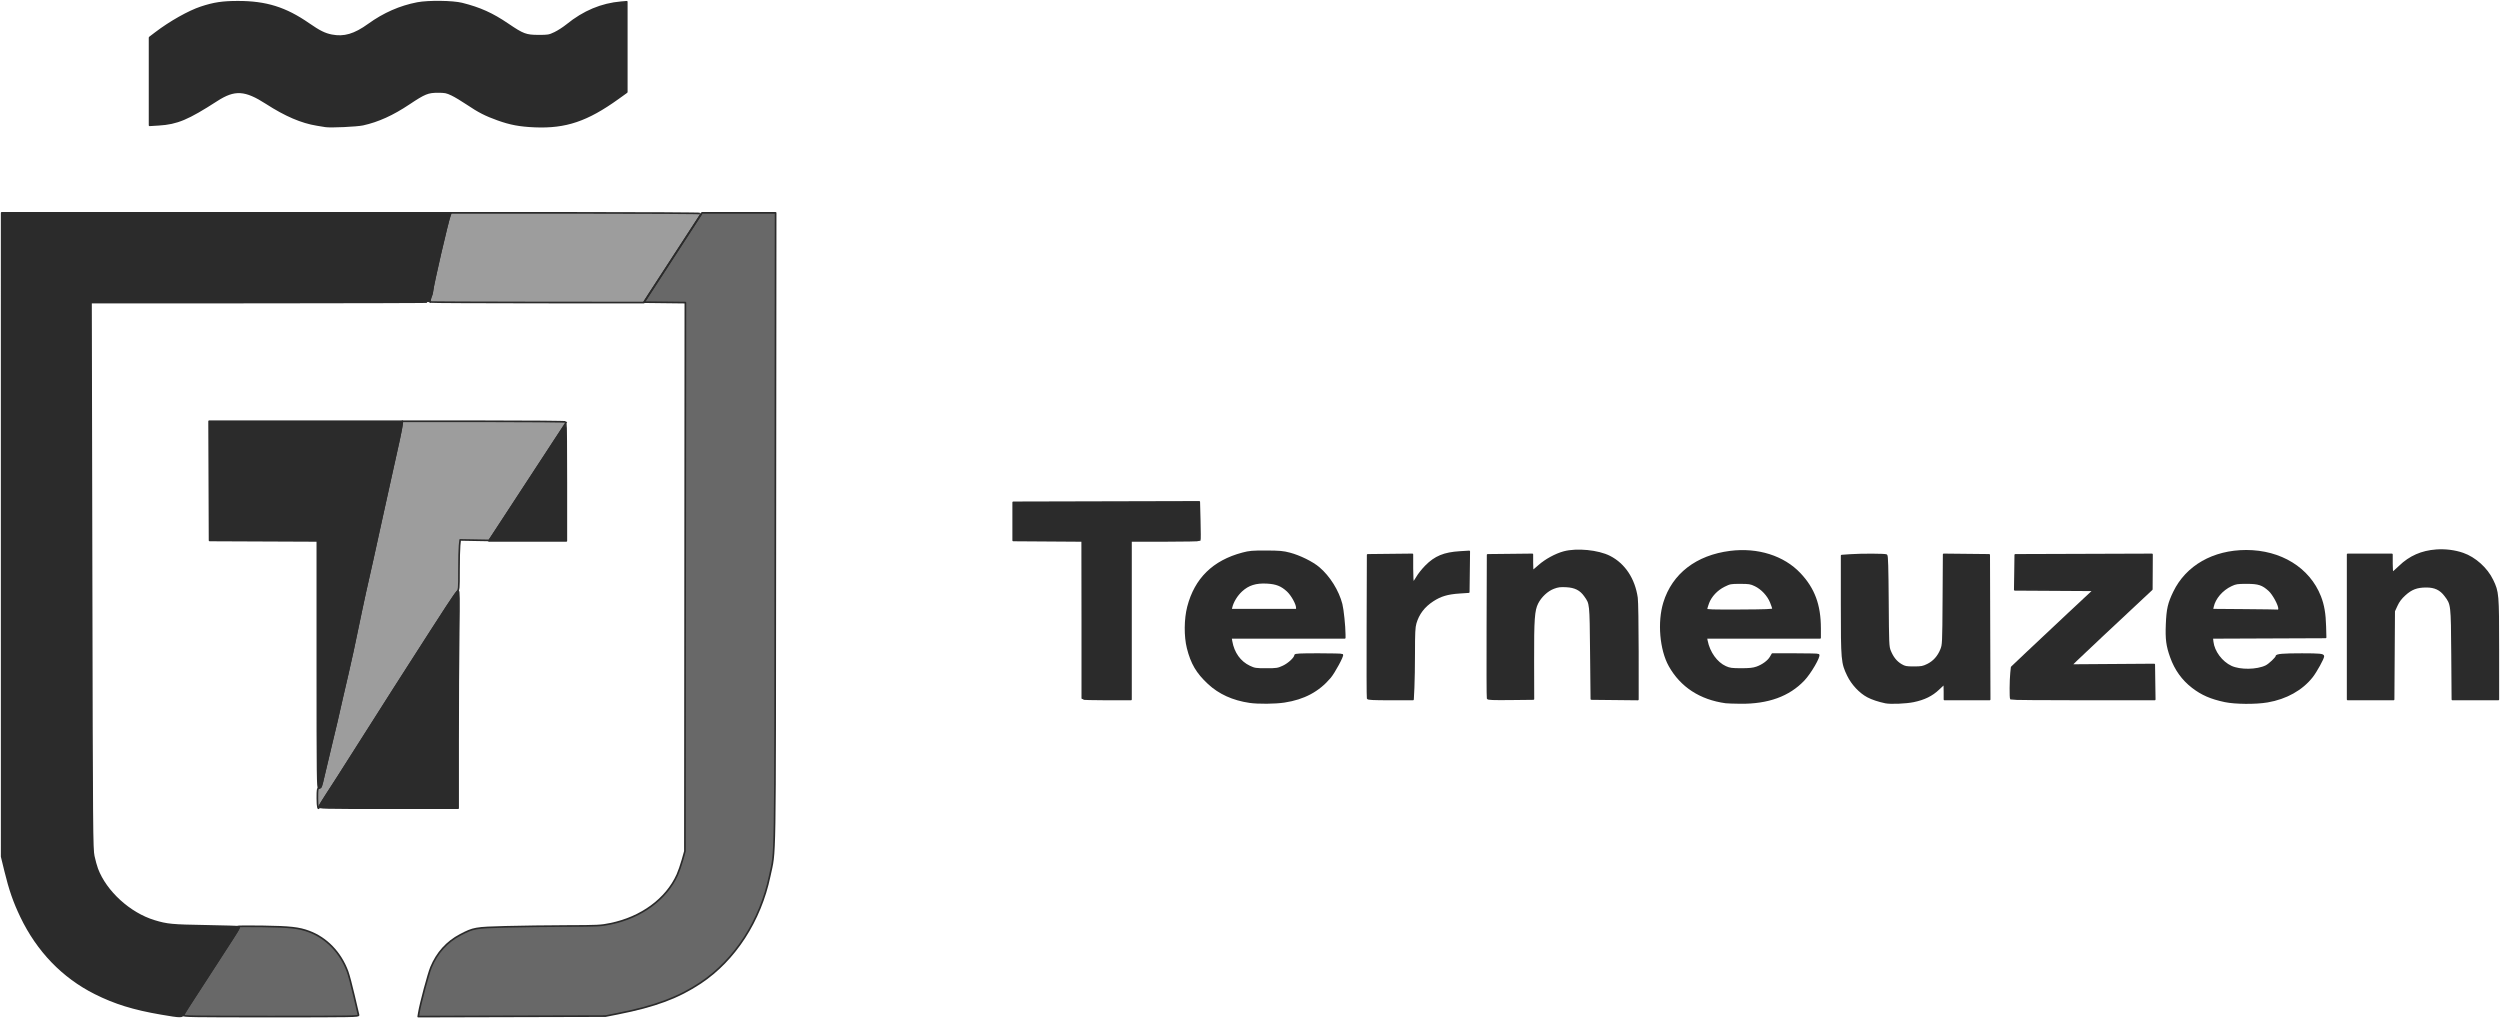 <svg width="1478" height="602" viewBox="0 0 1478 602" fill="none" xmlns="http://www.w3.org/2000/svg">
<path d="M95.256 599.36C78.988 596.575 67.877 593.135 56.201 587.269C37.134 577.689 22.194 562.2 12.472 541.938C8.261 533.16 5.807 526.108 3.101 515.011L1.013 506.441L1.006 316.148L1 125.855H133.763H266.527L265.995 127.255C264.594 130.961 256.037 167.915 255.655 171.923C255.582 172.659 255.389 173.623 255.221 174.065C254.068 177.099 253.864 178.299 254.459 178.544C254.806 178.686 209.794 178.82 154.434 178.844L53.781 178.886L54.111 340.252C54.421 492.971 54.489 501.865 55.399 506.173C55.929 508.677 56.858 512.052 57.467 513.673C62.528 527.171 76.672 540.061 91.261 544.478C98.831 546.769 101.642 547.037 121.6 547.365C132.355 547.541 141.29 547.824 141.456 547.99C141.622 548.158 139.886 551.171 137.602 554.685C135.318 558.202 130.224 566.078 126.281 572.19C122.338 578.302 117.015 586.497 114.454 590.403C111.894 594.309 109.388 598.287 108.89 599.245C107.757 601.417 107.312 601.421 95.256 599.36Z" fill="#2B2B2B" stroke="#2B2B2B" stroke-linecap="round" stroke-linejoin="round"/>
<path d="M108.384 600.151C108.558 599.694 110.23 596.982 112.097 594.126C115.549 588.844 119.954 582.034 128.627 568.578C131.285 564.453 135.337 558.186 137.632 554.652C141.66 548.446 141.764 548.21 140.59 547.829C139.922 547.612 146.454 547.544 155.105 547.678C171.669 547.933 176.763 548.501 182.771 550.754C193.079 554.622 201.261 563.119 205.455 574.309C206.189 576.269 207.89 582.651 209.237 588.491C210.583 594.333 211.806 599.532 211.959 600.047C212.219 600.936 209.503 600.985 160.15 600.985C113.237 600.985 108.097 600.902 108.384 600.151Z" fill="#2B2B2B" fill-opacity="0.71" stroke="#2B2B2B" stroke-linecap="round" stroke-linejoin="round"/>
<path d="M1387.95 370.651V327.798H1401.01H1414.08V333.155C1414.08 336.101 1414.26 338.512 1414.48 338.512C1414.7 338.512 1416.57 336.884 1418.63 334.895C1424.72 329.017 1431.73 325.936 1440.42 325.324C1445.71 324.951 1451.3 325.658 1456.06 327.306C1463.22 329.779 1470.2 336.059 1473.53 343.026C1476.9 350.062 1476.98 350.998 1476.99 383.909L1477 413.504H1463.44H1449.88L1449.68 386.856C1449.46 357.074 1449.48 357.276 1445.61 352.129C1442.79 348.377 1439.46 346.811 1434.35 346.83C1428.83 346.851 1425.6 348.077 1421.7 351.619C1419.45 353.663 1418.07 355.499 1416.97 357.893L1415.41 361.277L1415.24 387.39L1415.07 413.504H1401.51H1387.95V370.651Z" fill="#2B2B2B" stroke="#2B2B2B" stroke-linecap="round" stroke-linejoin="round"/>
<path d="M187.634 471.955C187.634 466.581 187.717 466.104 188.697 465.847C189.909 465.528 189.801 465.804 191.343 459.037C191.981 456.237 193.904 448.163 195.614 441.092C198.7 428.342 199.404 425.323 202.549 411.363C203.444 407.385 204.761 401.721 205.471 398.775C207.079 392.125 209.242 382.064 213.823 359.939C214.402 357.141 215.335 352.801 215.897 350.297C216.46 347.793 218.355 339.358 220.112 331.55C221.869 323.742 224.302 312.654 225.521 306.91C226.739 301.164 229.374 289.233 231.378 280.394C235.58 261.838 237.271 253.896 237.622 251.067L237.869 249.059H286.339C312.996 249.059 334.806 249.252 334.806 249.49C334.806 249.729 330.668 256.222 325.608 263.923C320.55 271.622 312.692 283.636 308.145 290.618C303.6 297.602 297.481 306.957 294.548 311.407L289.216 319.498L280.628 319.343L272.042 319.187L271.698 322.5C271.506 324.323 271.351 330.95 271.351 337.228C271.351 348.329 271.319 348.676 270.152 349.916C269.492 350.616 266.793 354.546 264.154 358.645C261.515 362.745 256.861 369.957 253.813 374.671C250.766 379.383 245.272 387.942 241.603 393.686C237.935 399.43 234.155 405.336 233.207 406.81C228.666 413.854 215.863 433.995 207.496 447.253C202.381 455.354 196.154 465.079 193.653 468.863C191.152 472.648 188.986 476.203 188.842 476.765C188.163 479.371 187.634 477.263 187.634 471.955Z" fill="#2B2B2B" fill-opacity="0.46" stroke="#2B2B2B" stroke-linecap="round" stroke-linejoin="round"/>
<path d="M1114.67 415.3C1110.6 414.451 1106.77 413.168 1104.16 411.781C1099.59 409.356 1095 404.446 1092.52 399.325C1088.93 391.913 1088.8 390.49 1088.8 357.631V328.494L1093.68 328.147C1100.31 327.675 1114.52 327.722 1115.3 328.217C1115.76 328.515 1115.97 335.546 1116.11 355.395C1116.28 381.108 1116.33 382.278 1117.4 384.918C1118.94 388.707 1121.05 391.334 1123.95 393.043C1126.14 394.34 1126.92 394.489 1131.46 394.489C1135.94 394.489 1136.88 394.313 1139.58 392.983C1143.23 391.183 1145.95 388.154 1147.58 384.086C1148.76 381.15 1148.78 380.618 1148.95 354.438L1149.12 327.781L1162.55 327.924L1175.99 328.066L1176.12 370.785L1176.26 413.504H1162.93H1149.59V408.952C1149.59 406.448 1149.49 404.399 1149.36 404.399C1149.23 404.399 1147.74 405.739 1146.03 407.377C1142.19 411.064 1137.62 413.306 1131.28 414.621C1126.79 415.551 1117.66 415.923 1114.67 415.3Z" fill="#2B2B2B" stroke="#2B2B2B" stroke-linecap="round" stroke-linejoin="round"/>
<path d="M738.778 415.054C728.916 413.609 720.807 409.916 714.427 403.961C707.64 397.628 704.46 392.224 702.166 383.133C700.422 376.217 700.511 365.942 702.376 358.77C706.696 342.178 717.323 331.756 734.616 327.161C738.664 326.086 740.478 325.929 748.598 325.961C756.478 325.99 758.634 326.182 762.462 327.197C768.369 328.758 775.814 332.428 779.643 335.666C785.844 340.908 791.132 349.367 793.131 357.24C793.935 360.406 794.945 370.171 794.977 375.071L794.99 377.081H761.337H727.683L728.027 379.089C729.216 386.02 733.055 391.388 738.734 394.056C741.703 395.453 742.409 395.56 748.598 395.56C754.836 395.56 755.48 395.46 758.63 393.998C761.91 392.477 765.661 388.971 765.661 387.429C765.661 386.861 768.381 386.722 779.436 386.722C787.012 386.722 793.365 386.876 793.552 387.065C794.122 387.635 788.773 397.543 786.338 400.427C779.536 408.486 770.868 413.116 759.302 414.869C753.777 415.705 743.834 415.796 738.778 415.054ZM766.727 359.27C766.727 357.036 763.749 351.692 761.193 349.333C757.628 346.046 754.568 344.837 749.036 344.533C742.466 344.172 738.019 345.569 733.997 349.26C731.177 351.85 728.816 355.707 728.036 359.002L727.685 360.474H747.207H766.729L766.727 359.27Z" fill="#2B2B2B" stroke="#2B2B2B" stroke-linecap="round" stroke-linejoin="round"/>
<path d="M187.633 392.927V319.775L155.772 319.636L123.912 319.498L123.774 284.278L123.638 249.059H180.753H237.868L237.621 251.067C237.271 253.896 235.58 261.838 231.377 280.394C229.374 289.233 226.739 301.164 225.52 306.91C224.301 312.654 221.868 323.742 220.112 331.55C218.355 339.358 216.46 347.793 215.896 350.297C215.335 352.801 214.401 357.141 213.823 359.939C209.241 382.064 207.078 392.125 205.471 398.775C204.76 401.722 203.444 407.385 202.548 411.363C199.403 425.323 198.699 428.342 195.613 441.092C193.903 448.163 191.987 456.237 191.355 459.037C190.034 464.889 189.711 465.668 188.509 465.904C187.699 466.066 187.633 460.49 187.633 392.927Z" fill="#2B2B2B" stroke="#2B2B2B" stroke-linecap="round" stroke-linejoin="round"/>
<path d="M247.637 598.715C248.539 593.252 253.239 575.692 254.822 571.875C258.371 563.31 264.226 556.815 272.119 552.688C279.979 548.578 280.875 548.42 299.08 547.941C308.026 547.705 324.221 547.49 335.074 547.461C353.573 547.412 355.185 547.329 360.936 546.148C379.176 542.404 393.927 531.571 400.441 517.138C401.292 515.253 402.649 511.352 403.457 508.469L404.927 503.227L405.065 341.067L405.203 178.905L392.989 178.761L380.775 178.618L384.042 173.529C387.245 168.536 397.079 153.395 409.004 135.095L415.025 125.855H436.782H458.539L458.375 312.666C458.195 518.662 458.473 501.576 455.017 518.021C449.492 544.304 434.466 567.518 414.259 580.987C401.033 589.803 387.359 594.9 365.207 599.279L358.003 600.702L302.632 600.851L247.261 601L247.637 598.715Z" fill="#2B2B2B" fill-opacity="0.71" stroke="#2B2B2B" stroke-linecap="round" stroke-linejoin="round"/>
<path d="M808.565 412.833C808.427 412.465 808.374 393.242 808.45 370.114L808.586 328.065L821.785 327.923L834.982 327.778V336.092C834.982 340.836 835.195 344.404 835.475 344.404C835.748 344.404 836.754 343.017 837.711 341.324C838.666 339.63 841.026 336.65 842.951 334.703C848.468 329.127 853.751 326.942 863.122 326.366L868.596 326.027L868.454 338.028L868.309 350.027L862.888 350.389C855.735 350.865 851.658 352.082 847.022 355.124C841.813 358.539 838.542 362.853 836.898 368.472C836.216 370.812 836.048 374.163 836.048 385.613C836.045 393.439 835.888 402.917 835.699 406.674L835.35 413.503H822.085C811.964 413.503 808.761 413.344 808.565 412.833Z" fill="#2B2B2B" stroke="#2B2B2B" stroke-linecap="round" stroke-linejoin="round"/>
<path d="M1188.87 413.148C1188.44 412.714 1188.51 402.151 1188.98 397.69L1189.32 394.465L1198.92 385.361C1204.2 380.356 1215.09 370.116 1223.13 362.609L1237.75 348.959L1214.46 348.818L1191.16 348.68L1191.31 338.375L1191.45 328.067L1231.84 327.931L1272.24 327.793L1272.19 338.109L1272.13 348.423L1266.72 353.471C1251.18 367.963 1230.53 387.357 1227.71 390.106L1224.51 393.229L1249.04 393.056L1273.57 392.882L1273.71 403.194L1273.86 413.505H1231.54C1208.27 413.505 1189.07 413.344 1188.87 413.148Z" fill="#2B2B2B" stroke="#2B2B2B" stroke-linecap="round" stroke-linejoin="round"/>
<path d="M1315.33 414.59C1307.11 412.849 1301.67 410.479 1296.21 406.252C1290.34 401.723 1286.11 395.823 1283.49 388.524C1281.09 381.861 1280.58 377.934 1280.93 369.103C1281.3 360.038 1282.05 356.751 1285.29 350.028C1292.67 334.738 1308.57 325.656 1327.96 325.656C1348.32 325.656 1365.09 336.004 1371.64 352.615C1373.61 357.608 1374.5 362.765 1374.7 370.384L1374.87 376.813L1341.34 376.951L1307.82 377.087L1308.09 379.417C1308.74 385.233 1313.41 391.488 1319.06 394.111C1324.35 396.566 1334.32 396.423 1339.69 393.811C1341.6 392.881 1345.82 388.897 1345.82 388.022C1345.82 387.065 1349.86 386.72 1360.96 386.729C1371.46 386.737 1373.55 386.946 1373.55 387.99C1373.54 389.258 1369.27 397.004 1366.92 400.014C1360.95 407.643 1351.59 412.886 1340.53 414.785C1333.59 415.975 1321.42 415.881 1315.33 414.59ZM1347.42 359.789C1347.42 357.566 1343.96 351.192 1341.57 349.03C1337.61 345.441 1335.25 344.673 1328.22 344.673C1322.7 344.673 1321.79 344.814 1319.07 346.097C1313.64 348.654 1309.34 353.672 1308.25 358.727L1307.88 360.461L1326.98 360.608C1337.49 360.689 1346.39 360.814 1346.76 360.882C1347.13 360.955 1347.42 360.476 1347.42 359.789Z" fill="#2B2B2B" stroke="#2B2B2B" stroke-linecap="round" stroke-linejoin="round"/>
<path d="M1020.28 415.27C1005.26 413.221 993.829 405.782 987.025 393.615C981.691 384.075 980.303 367.826 983.835 356.321C988.999 339.516 1003.03 328.685 1022.9 326.173C1039.1 324.124 1054.43 328.966 1064.06 339.174C1072.42 348.022 1076.01 357.712 1076.01 371.426V377.083H1042.37H1008.73L1009.07 378.823C1010.42 385.731 1014.83 391.885 1020.14 394.276C1022.58 395.372 1023.79 395.54 1029.35 395.551C1034.17 395.559 1036.43 395.323 1038.51 394.593C1042.05 393.355 1045.39 390.917 1046.77 388.569L1047.85 386.724H1061.31C1068.71 386.724 1074.9 386.862 1075.07 387.033C1076.01 387.979 1070.3 397.834 1066.44 401.92C1057.63 411.258 1045.24 415.751 1028.82 415.566C1025 415.523 1021.16 415.391 1020.28 415.27ZM1048.28 360.063C1048.28 359.691 1047.67 357.882 1046.93 356.049C1045.26 351.911 1041.59 347.996 1037.61 346.09C1035 344.837 1034.04 344.684 1028.8 344.679C1023.23 344.675 1022.74 344.767 1019.37 346.433C1015.03 348.579 1011.44 352.402 1009.91 356.504C1009.31 358.123 1008.82 359.78 1008.82 360.191C1008.82 360.814 1012.01 360.918 1028.55 360.84C1044.09 360.763 1048.28 360.599 1048.28 360.063Z" fill="#2B2B2B" stroke="#2B2B2B" stroke-linecap="round" stroke-linejoin="round"/>
<path d="M879.49 412.847C879.348 412.472 879.294 393.244 879.371 370.117L879.507 328.068L892.706 327.926L905.903 327.781V332.612C905.903 335.27 906.045 337.442 906.218 337.442C906.39 337.442 908.01 336.116 909.816 334.493C913.674 331.03 919.697 327.736 924.565 326.424C932.177 324.375 944.825 325.609 951.608 329.062C960.334 333.504 966.153 342.275 967.754 353.41C968.039 355.382 968.275 369.713 968.282 385.26L968.292 413.525L954.562 413.381L940.829 413.238L940.553 385.92C940.251 356.114 940.342 356.999 937.009 352.261C934.413 348.566 931.178 346.93 925.948 346.664C922.415 346.485 921.06 346.662 918.466 347.645C914.706 349.07 910.905 352.623 908.906 356.589C906.783 360.795 906.409 366.056 906.471 390.74L906.526 413.238L893.138 413.381C882.714 413.493 879.69 413.374 879.49 412.847Z" fill="#2B2B2B" stroke="#2B2B2B" stroke-linecap="round" stroke-linejoin="round"/>
<path d="M639.88 413.104C639.916 412.883 639.916 391.795 639.88 366.241L639.819 319.779L619.42 319.639L599.024 319.499V308.249V297.001L654.006 296.863L708.986 296.727L709.269 307.845C709.425 313.959 709.446 319.143 709.314 319.365C709.182 319.584 699.971 319.765 688.843 319.765H668.613V366.636V413.506H654.215C646.297 413.506 639.846 413.325 639.88 413.104Z" fill="#2B2B2B" stroke="#2B2B2B" stroke-linecap="round" stroke-linejoin="round"/>
<path d="M188.841 476.765C188.986 476.203 191.151 472.648 193.652 468.864C196.153 465.079 202.38 455.355 207.495 447.253C216.694 432.678 230.32 411.238 232.689 407.613C233.364 406.583 237.849 399.592 242.656 392.08C263.687 359.207 270.034 349.578 270.844 349.306C271.395 349.123 271.459 353.757 271.172 373.346C270.978 386.691 270.819 415.65 270.819 437.699V477.784H229.697C189.52 477.784 188.582 477.761 188.841 476.765Z" fill="#2B2B2B" stroke="#2B2B2B" stroke-linecap="round" stroke-linejoin="round"/>
<path d="M294.485 311.543C297.452 307.02 303.599 297.608 308.144 290.626C325.156 264.497 334.295 250.664 334.546 250.664C334.688 250.664 334.805 266.211 334.805 285.214V319.763H311.949H289.092L294.485 311.543Z" fill="#2B2B2B" stroke="#2B2B2B" stroke-linecap="round" stroke-linejoin="round"/>
<path d="M254.459 178.544C253.864 178.299 254.068 177.099 255.22 174.065C255.388 173.623 255.582 172.659 255.654 171.923C256.037 167.915 264.593 130.961 265.995 127.255L266.527 125.855H340.703C381.501 125.855 414.801 126.038 414.703 126.26C414.605 126.483 411.885 130.708 408.659 135.648C397.771 152.321 386.814 169.183 383.707 174.048L380.617 178.886L317.853 178.844C283.333 178.82 254.806 178.686 254.459 178.544Z" fill="#2B2B2B" fill-opacity="0.46" stroke="#2B2B2B" stroke-linecap="round" stroke-linejoin="round"/>
<path d="M192.432 74.667C191.7 74.542 189.42 74.167 187.368 73.835C178.293 72.372 168.752 68.281 157.556 61.052C144.906 52.886 138.724 52.525 128.177 59.335C111.079 70.376 104.697 73.057 93.916 73.723L88.45 74.059V48.125V22.194L92.051 19.452C100.547 12.974 111.639 6.719 118.846 4.341C126.441 1.834 131.486 1.071 140.548 1.06C157.29 1.037 168.818 4.634 182.568 14.178C188.799 18.503 191.976 20.081 196.077 20.892C203.421 22.343 209.589 20.532 218 14.459C226.952 7.993 236.507 3.8 246.776 1.826C253.173 0.596 267.671 0.771 273.129 2.143C283.769 4.817 291.058 8.102 300.275 14.371C309.208 20.445 310.96 21.103 318.277 21.12C324.078 21.132 324.602 21.043 327.994 19.428C329.965 18.49 333.211 16.397 335.206 14.778C345.083 6.762 355.632 2.334 367.202 1.347L370.534 1.064V27.757V54.45L365.334 58.186C347.086 71.293 334.449 75.559 316.143 74.786C307.309 74.414 301.717 73.372 294.342 70.727C287.036 68.104 283.033 66.058 276.179 61.432C273.114 59.365 269.035 56.924 267.114 56.008C264.009 54.531 263.084 54.346 258.82 54.346C253.022 54.346 250.968 55.182 241.912 61.237C232.131 67.776 223.572 71.659 214.555 73.653C210.986 74.44 195.296 75.161 192.432 74.667Z" fill="#2B2B2B" stroke="#2B2B2B" stroke-linecap="round" stroke-linejoin="round"/>
</svg>
